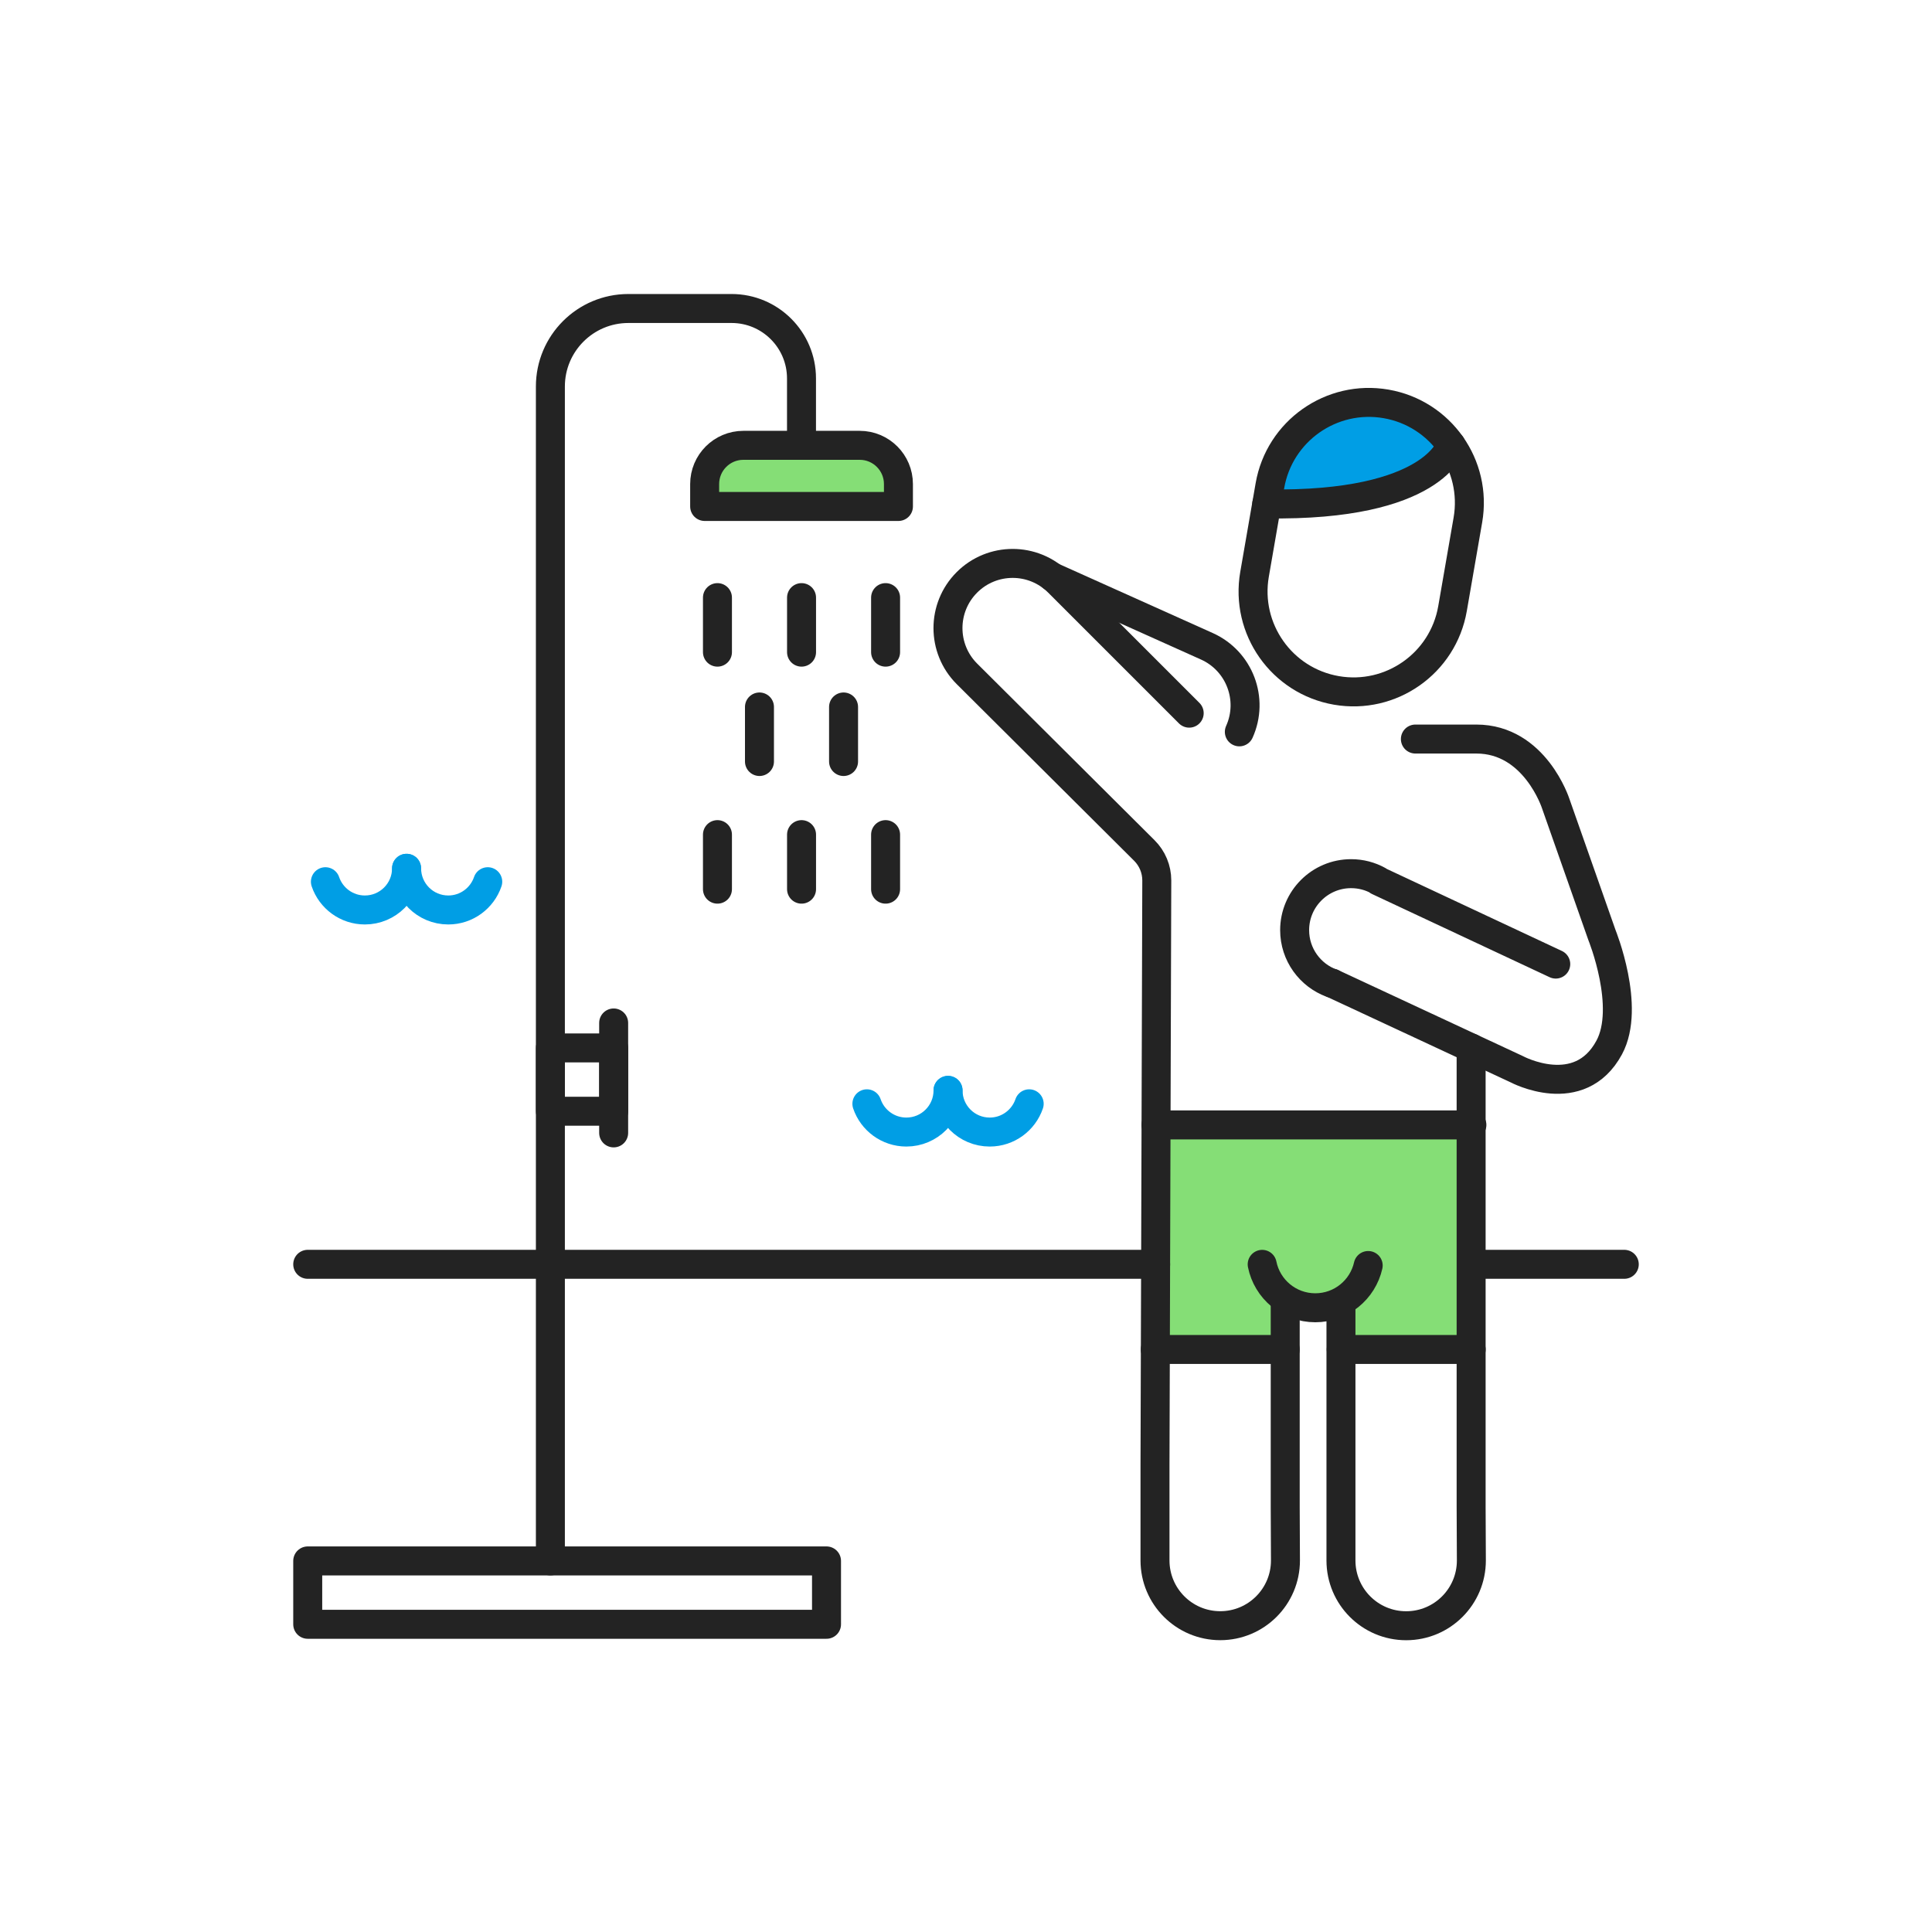<svg width="400" height="400" viewBox="0 0 400 400" fill="none" xmlns="http://www.w3.org/2000/svg">
<path d="M304.64 232.902H266.09H258.95H239.33V279.392H266.09V269.002H277.68V279.392H304.45V269.002H304.64V232.902Z" fill="#85DE76"/>
<path d="M113.951 323.171V80.021C113.951 71.101 121.181 63.871 130.101 63.871H151.461C159.461 63.871 165.941 70.361 165.941 78.351V90.121" stroke="#232323" stroke-width="6" stroke-miterlimit="10" stroke-linecap="round" stroke-linejoin="round"/>
<path d="M186.011 104.859H145.891V100.219C145.891 95.789 149.481 92.199 153.911 92.199H177.991C182.421 92.199 186.011 95.789 186.011 100.219V104.859Z" fill="#85DE76" stroke="#232323" stroke-width="6" stroke-miterlimit="10" stroke-linecap="round" stroke-linejoin="round"/>
<path d="M148.541 123.73V135.02" stroke="#232323" stroke-width="6" stroke-miterlimit="10" stroke-linecap="round" stroke-linejoin="round"/>
<path d="M165.951 123.73V135.02" stroke="#232323" stroke-width="6" stroke-miterlimit="10" stroke-linecap="round" stroke-linejoin="round"/>
<path d="M183.352 123.73V135.02" stroke="#232323" stroke-width="6" stroke-miterlimit="10" stroke-linecap="round" stroke-linejoin="round"/>
<path d="M148.541 172.801V184.091" stroke="#232323" stroke-width="6" stroke-miterlimit="10" stroke-linecap="round" stroke-linejoin="round"/>
<path d="M165.951 172.801V184.091" stroke="#232323" stroke-width="6" stroke-miterlimit="10" stroke-linecap="round" stroke-linejoin="round"/>
<path d="M183.352 172.801V184.091" stroke="#232323" stroke-width="6" stroke-miterlimit="10" stroke-linecap="round" stroke-linejoin="round"/>
<path d="M157.24 146.371V157.661" stroke="#232323" stroke-width="6" stroke-miterlimit="10" stroke-linecap="round" stroke-linejoin="round"/>
<path d="M174.65 146.371V157.661" stroke="#232323" stroke-width="6" stroke-miterlimit="10" stroke-linecap="round" stroke-linejoin="round"/>
<path d="M171.121 323.172H63.711V336.292H171.121V323.172Z" stroke="#232323" stroke-width="6" stroke-miterlimit="10" stroke-linecap="round" stroke-linejoin="round"/>
<path d="M217.842 119.422L249.882 133.812C256.632 136.852 259.632 144.782 256.592 151.522" stroke="#232323" stroke-width="6" stroke-miterlimit="10" stroke-linecap="round" stroke-linejoin="round"/>
<path d="M266.09 270.131V311.951L266.14 323.071C266.14 330.531 260.1 336.581 252.64 336.581C245.18 336.581 239.13 330.531 239.13 323.071V303.261L239.5 182.281C239.5 179.951 238.57 177.721 236.92 176.081L200.19 139.511C194.96 134.281 194.96 125.801 200.19 120.571C205.42 115.341 213.9 115.341 219.13 120.571L246.21 147.651" stroke="#232323" stroke-width="6" stroke-miterlimit="10" stroke-linecap="round" stroke-linejoin="round"/>
<path d="M304.581 216.961V311.961L304.631 323.081C304.631 330.541 298.591 336.591 291.131 336.591C283.671 336.591 277.631 330.541 277.631 323.081V303.271V270.141" stroke="#232323" stroke-width="6" stroke-miterlimit="10" stroke-linecap="round" stroke-linejoin="round"/>
<path d="M278.721 84.799L268.541 90.519L263.051 99.929L264.171 104.409L277.751 104.049L290.221 101.509L295.881 97.449L297.991 92.739L298.221 88.229L288.521 83.949L278.721 84.799Z" fill="#009EE5"/>
<path d="M300.73 126.001C298.77 137.321 288 144.901 276.68 142.941C265.36 140.981 257.78 130.211 259.74 118.901L262.92 100.561C264.88 89.241 275.65 81.661 286.97 83.621C298.29 85.581 305.87 96.351 303.91 107.661L300.73 126.001Z" stroke="#232323" stroke-width="6" stroke-miterlimit="10" stroke-linecap="round" stroke-linejoin="round"/>
<path d="M300.422 92.133C300.422 92.133 297.021 104.893 262.271 104.323" stroke="#232323" stroke-width="6" stroke-miterlimit="10" stroke-linecap="round" stroke-linejoin="round"/>
<path d="M283.27 262.01C282.14 267.02 277.67 270.76 272.32 270.76C266.88 270.76 262.35 266.9 261.32 261.77" stroke="#232323" stroke-width="6" stroke-miterlimit="10" stroke-linecap="round" stroke-linejoin="round"/>
<path d="M275.75 203.542L314.03 221.372C314.03 221.372 326.99 228.322 333.17 216.872C337.7 208.472 331.67 193.602 331.67 193.602L322.1 166.392C322.1 166.392 317.81 153.012 305.66 153.012H293.04" stroke="#232323" stroke-width="6" stroke-miterlimit="10" stroke-linecap="round" stroke-linejoin="round"/>
<path d="M322.101 199.603L285.321 182.373L285.351 182.323C283.681 181.403 281.771 180.883 279.731 180.883C273.271 180.883 268.041 186.123 268.041 192.573C268.041 197.633 271.251 201.943 275.751 203.573L275.761 203.543" stroke="#232323" stroke-width="6" stroke-miterlimit="10" stroke-linecap="round" stroke-linejoin="round"/>
<path d="M239.33 232.902H304.74" stroke="#232323" stroke-width="6" stroke-miterlimit="10" stroke-linecap="round" stroke-linejoin="round"/>
<path d="M239.191 279.391H266.091" stroke="#232323" stroke-width="6" stroke-miterlimit="10" stroke-linecap="round" stroke-linejoin="round"/>
<path d="M277.682 279.391H304.592" stroke="#232323" stroke-width="6" stroke-miterlimit="10" stroke-linecap="round" stroke-linejoin="round"/>
<path d="M127.061 216.961H113.951V230.071H127.061V216.961Z" stroke="#232323" stroke-width="6" stroke-miterlimit="10" stroke-linecap="round" stroke-linejoin="round"/>
<path d="M127.051 211.793V234.553" stroke="#232323" stroke-width="6" stroke-miterlimit="10" stroke-linecap="round" stroke-linejoin="round"/>
<path d="M239.261 261.762H63.711" stroke="#232323" stroke-width="6" stroke-miterlimit="10" stroke-linecap="round" stroke-linejoin="round"/>
<path d="M304.74 261.762H336.29" stroke="#232323" stroke-width="6" stroke-miterlimit="10" stroke-linecap="round" stroke-linejoin="round"/>
<path d="M84.171 179.77C84.171 184.54 80.311 188.4 75.541 188.4C71.751 188.4 68.521 185.95 67.371 182.55" stroke="#009EE5" stroke-width="6" stroke-miterlimit="10" stroke-linecap="round" stroke-linejoin="round"/>
<path d="M100.982 182.55C99.822 185.95 96.602 188.4 92.812 188.4C88.042 188.4 84.182 184.54 84.182 179.77" stroke="#009EE5" stroke-width="6" stroke-miterlimit="10" stroke-linecap="round" stroke-linejoin="round"/>
<path d="M196.28 225.75C196.28 230.52 192.42 234.38 187.65 234.38C183.86 234.38 180.63 231.93 179.48 228.53" stroke="#009EE5" stroke-width="6" stroke-miterlimit="10" stroke-linecap="round" stroke-linejoin="round"/>
<path d="M213.081 228.53C211.921 231.93 208.701 234.38 204.911 234.38C200.141 234.38 196.281 230.52 196.281 225.75" stroke="#009EE5" stroke-width="6" stroke-miterlimit="10" stroke-linecap="round" stroke-linejoin="round"/>
</svg>
